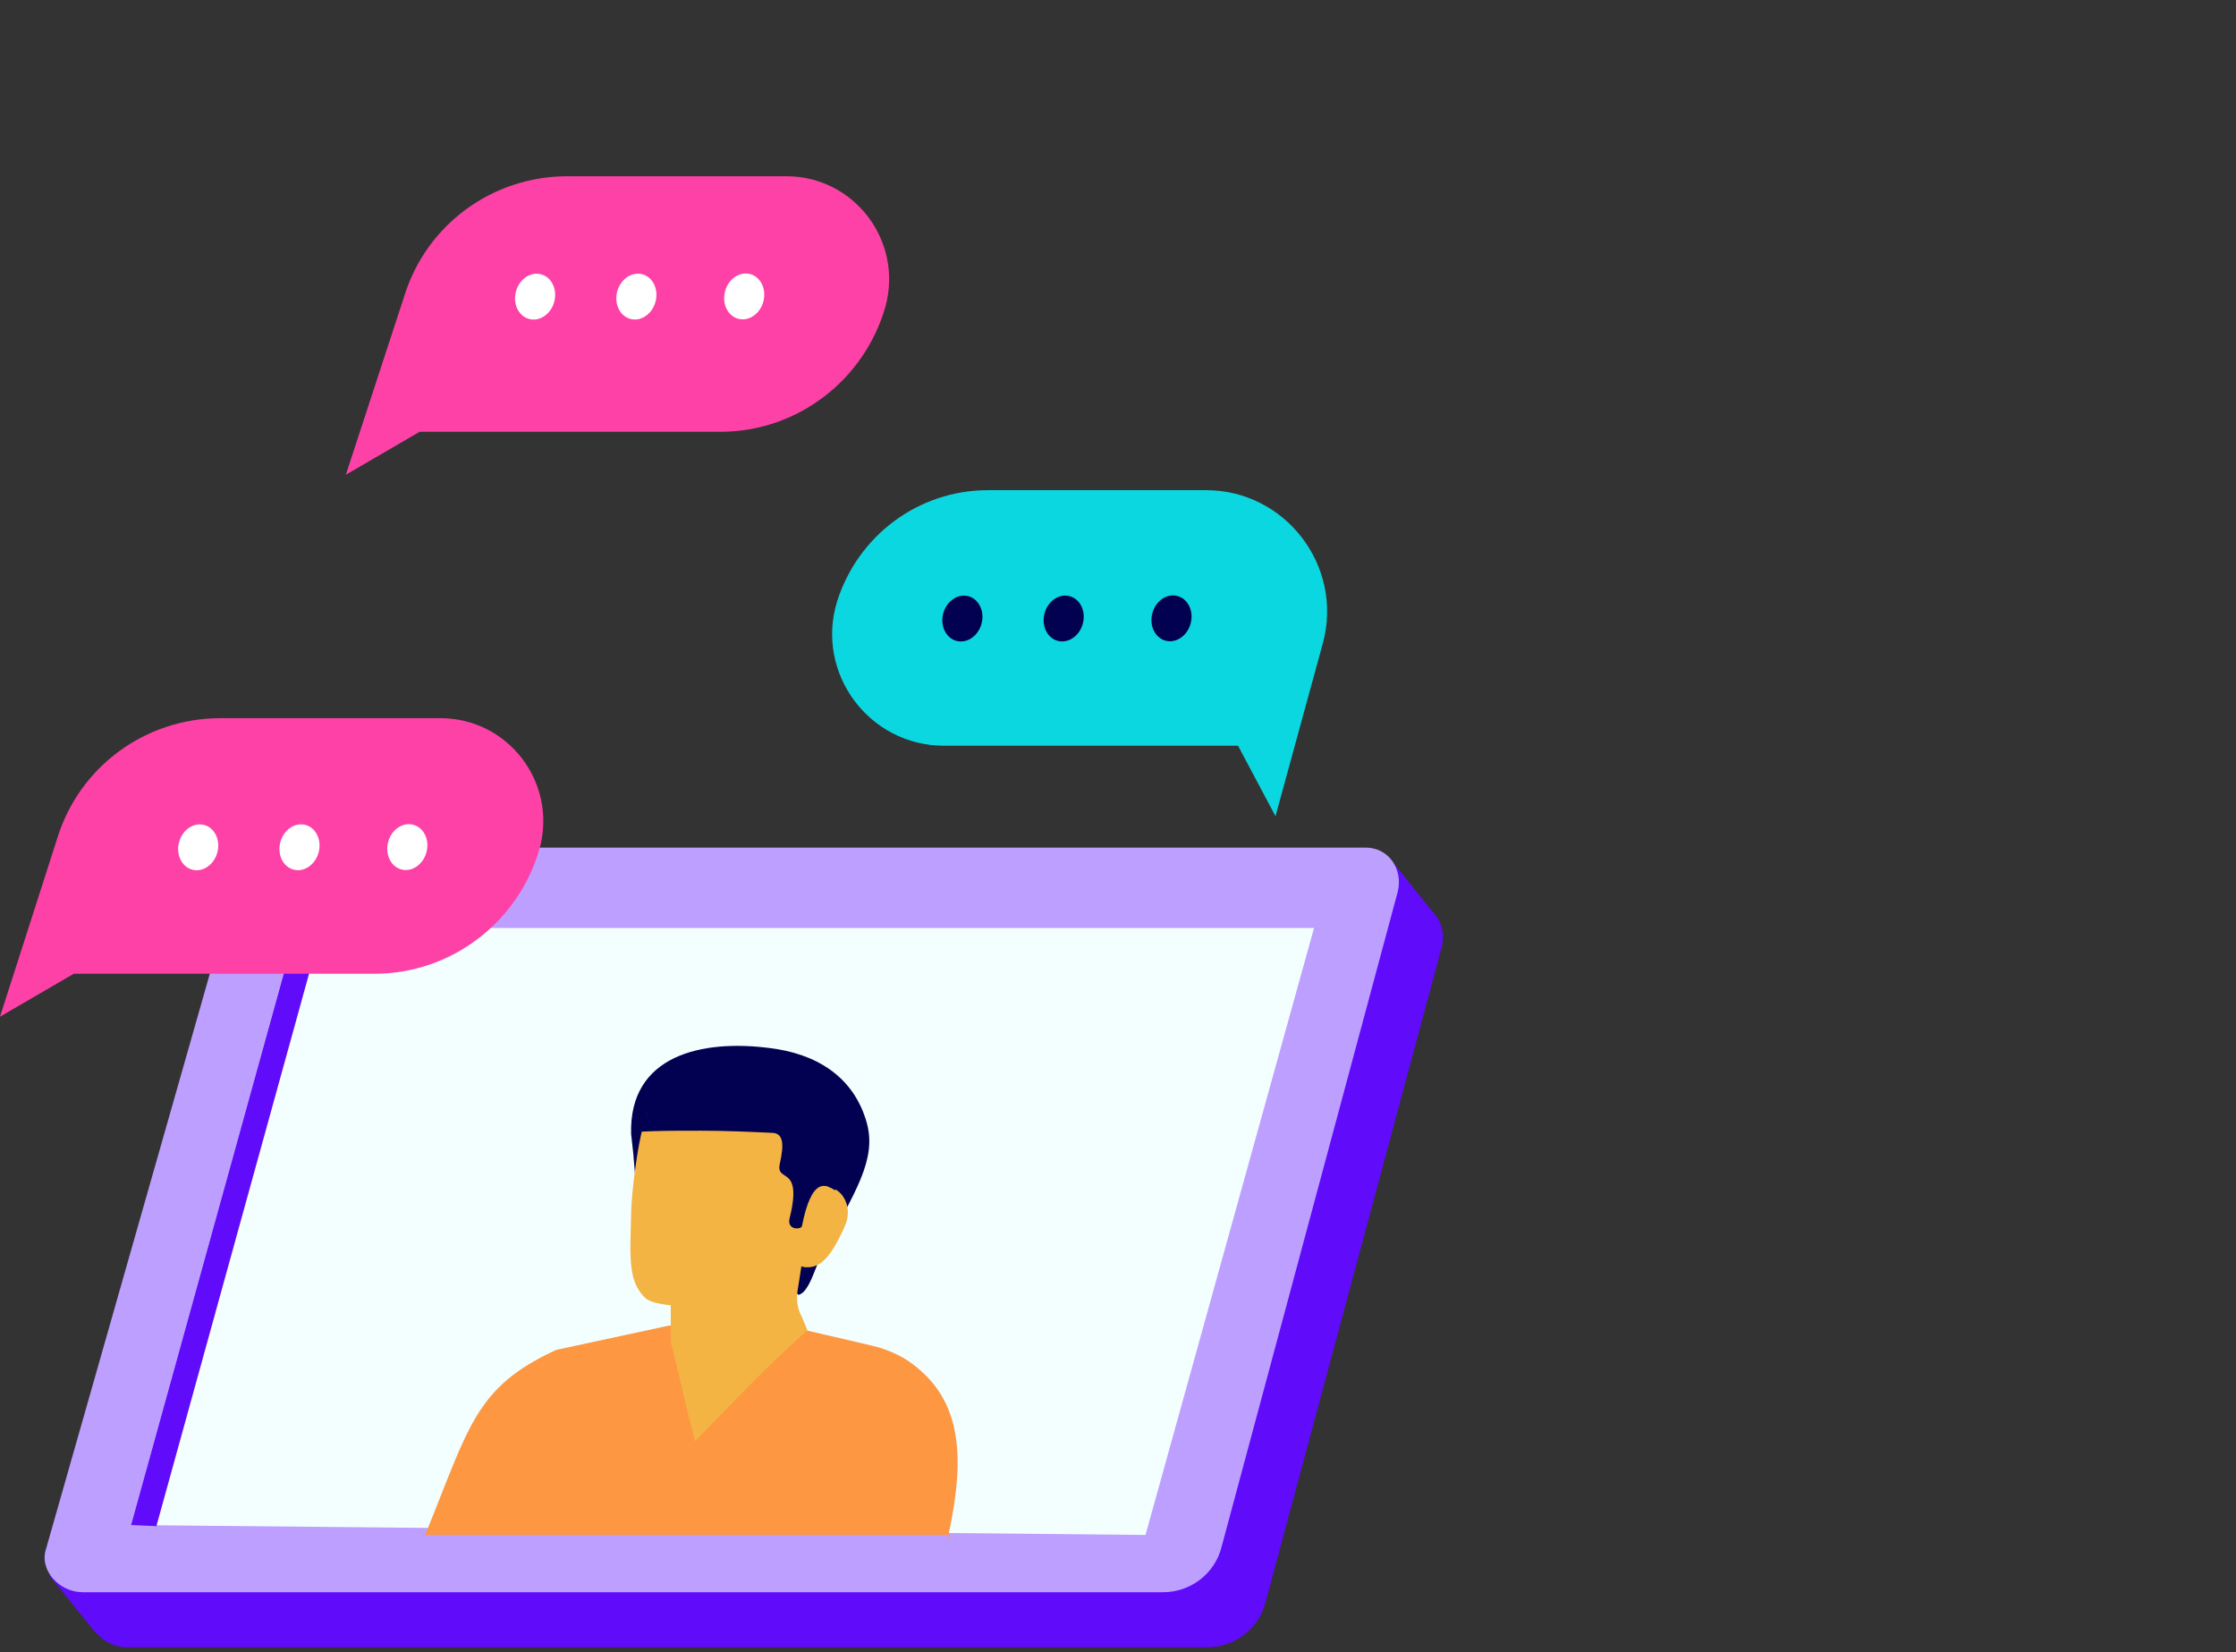 <?xml version="1.0" encoding="UTF-8"?> <svg xmlns="http://www.w3.org/2000/svg" width="203" height="150" viewBox="0 0 203 150" fill="none"><rect x="0" y="0" width="203" height="150" fill="#333333" stroke="none"/> <g clip-path="url(#clip0)"> <path d="M4.5 143.05L8.7 148.25L12.1 147.95L5.9 140.85L4.5 143.05Z" fill="#600BF9"></path> <path d="M126.2 77.95L130.2 82.95L127.9 87.55L122 83.05L126.2 77.95Z" fill="#600BF9"></path> <path d="M11.499 149.55H109.599C112.099 149.55 114.299 147.85 114.899 145.45L130.899 85.95C131.399 83.95 130.099 81.95 127.999 81.95H30.499C27.999 81.95 25.899 83.45 25.199 85.85L8.199 145.55C7.499 147.55 9.399 149.55 11.499 149.55Z" fill="#600BF9"></path> <path d="M7.499 144.55H105.599C108.099 144.55 110.299 142.85 110.899 140.45L126.899 80.95C127.399 78.95 126.099 76.95 123.999 76.95H26.499C23.999 76.95 21.899 78.45 21.199 80.85L4.199 140.55C3.499 142.55 5.399 144.55 7.499 144.55Z" fill="#BD9FFF"></path> <path d="M11.898 138.45L103.998 139.35L119.298 84.25H26.898L11.898 138.45Z" fill="#F3FEFF"></path> <path d="M11.898 138.45L14.198 138.55L29.398 83.55H27.098L11.898 138.45Z" fill="#600BF9"></path> <path d="M72.097 117.25L72.397 115.05L59.797 110.75L59.597 110.65C57.697 109.35 57.697 107.05 57.497 104.75L57.297 102.95C57.097 95.75 63.797 94.35 69.897 95.15C73.997 95.65 77.497 97.65 78.697 101.95C79.597 105.25 77.697 108.15 74.697 113.65C74.097 114.75 73.497 117.35 72.497 117.55L72.097 117.25Z" fill="#020151"></path> <path d="M38.599 139.35H86.199L85.999 139.85C87.399 133.55 87.699 128.05 83.599 124.45C82.299 123.25 80.799 122.55 79.099 122.15L71.799 120.45L60.699 120.35L50.499 122.55C43.099 125.95 42.599 129.55 38.599 139.35Z" fill="#FD9741"></path> <path d="M73.298 120.75C70.598 123.35 71.698 121.95 63.098 130.85C61.998 126.65 61.698 124.85 60.898 121.85V111.25L73.198 112.15L72.398 117.25C72.298 118.05 72.398 118.85 72.798 119.55L73.298 120.75Z" fill="#F3B443"></path> <path d="M66.5 117.65C69.7 114.45 73.1 113.75 74.6 109.65L76.1 105.45C77.7 100.95 74 96.35 68.7 96.35C64.9 96.35 61.1 98.15 58.9 100.95C58.1 101.95 57.3 108.15 57.3 110.25C57.2 114.15 57 116.35 58.6 117.85C59.5 118.75 65.2 118.95 66.5 117.65Z" fill="#F3B443"></path> <path d="M73.2 115.05H73.3C74.5 115.05 75.4 114.15 76.6 111.55L76.8 111.05C77.4 109.45 76.4 107.75 75 107.75C73.8 107.75 72.7 108.65 72.4 110.05L72 111.25C71.4 113.85 72.2 115.05 73.2 115.05Z" fill="#F3B443"></path> <path d="M57.898 102.75C60.098 102.65 60.598 102.65 63.698 102.65C65.798 102.65 68.098 102.75 70.198 102.85C71.098 102.95 71.198 103.85 70.798 105.65C70.398 107.45 72.898 105.65 71.698 110.55C71.398 111.65 72.598 111.65 72.798 111.35C73.698 106.75 74.998 107.55 75.798 108.05C76.398 107.55 77.898 107.05 78.098 106.35C78.398 105.35 76.998 105.35 77.198 104.35C77.298 103.75 77.498 102.35 77.298 101.75C76.998 101.05 76.898 100.55 76.198 99.95C75.098 99.05 73.298 96.55 71.698 96.15C68.798 95.55 63.798 97.35 60.798 97.25" fill="#020151"></path> </g> <path d="M0 92.3L6.7 88.4H34C41 88.4 47.1 83.7 49 77C50.6 71 46.1 65.2 40 65.2H20C13.2 65.2 7.2 69.6 5.2 76.1L0 92.3Z" fill="#FD41A7"></path> <path d="M85.698 67.7H112.398L115.798 74.1L120.098 58.4C121.998 51.4 116.698 44.5 109.498 44.5H89.698C83.398 44.5 77.898 48.6 75.998 54.6C73.998 61.1 78.898 67.7 85.698 67.7Z" fill="#0BD7E1"></path> <path d="M31.398 43.1L38.098 39.2H65.398C72.398 39.2 78.498 34.5 80.398 27.8C81.998 21.8 77.498 16 71.398 16H51.498C44.698 16 38.698 20.4 36.698 26.9L31.398 43.1Z" fill="#FD41A7"></path> <path d="M89.113 56.618C89.411 55.497 88.874 54.381 87.913 54.126C86.952 53.87 85.932 54.571 85.634 55.692C85.335 56.813 85.873 57.929 86.833 58.184C87.794 58.44 88.814 57.739 89.113 56.618Z" fill="#020151"></path> <path d="M98.308 56.614C98.606 55.493 98.069 54.377 97.108 54.122C96.148 53.866 95.127 54.568 94.829 55.688C94.531 56.809 95.068 57.925 96.029 58.181C96.989 58.436 98.01 57.735 98.308 56.614Z" fill="#020151"></path> <path d="M108.097 56.598C108.395 55.477 107.858 54.362 106.897 54.106C105.937 53.85 104.916 54.552 104.618 55.673C104.32 56.794 104.857 57.909 105.818 58.165C106.778 58.42 107.799 57.719 108.097 56.598Z" fill="#020151"></path> <path d="M19.734 77.385C20.032 76.264 19.495 75.149 18.534 74.893C17.573 74.638 16.553 75.339 16.255 76.46C15.957 77.581 16.494 78.697 17.454 78.952C18.415 79.208 19.436 78.506 19.734 77.385Z" fill="white"></path> <path d="M28.929 77.382C29.227 76.261 28.69 75.145 27.73 74.889C26.769 74.634 25.748 75.335 25.45 76.456C25.152 77.577 25.689 78.692 26.65 78.948C27.61 79.204 28.631 78.502 28.929 77.382Z" fill="white"></path> <path d="M38.718 77.366C39.016 76.245 38.479 75.129 37.519 74.874C36.558 74.618 35.537 75.32 35.239 76.44C34.941 77.561 35.478 78.677 36.439 78.933C37.399 79.188 38.42 78.487 38.718 77.366Z" fill="white"></path> <path d="M50.32 27.393C50.618 26.272 50.081 25.157 49.12 24.901C48.159 24.645 47.139 25.347 46.841 26.468C46.542 27.588 47.08 28.704 48.04 28.96C49.001 29.215 50.022 28.514 50.32 27.393Z" fill="white"></path> <path d="M59.515 27.389C59.813 26.268 59.276 25.153 58.315 24.897C57.355 24.642 56.334 25.343 56.036 26.464C55.738 27.584 56.275 28.7 57.236 28.956C58.196 29.212 59.217 28.51 59.515 27.389Z" fill="white"></path> <path d="M69.304 27.374C69.602 26.253 69.065 25.137 68.105 24.881C67.144 24.626 66.123 25.327 65.825 26.448C65.527 27.569 66.064 28.685 67.025 28.94C67.985 29.196 69.006 28.494 69.304 27.374Z" fill="white"></path> <defs> <clipPath id="clip0"> <rect width="127" height="72.6" fill="white" transform="translate(4 76.95)"></rect> </clipPath> </defs> </svg> 